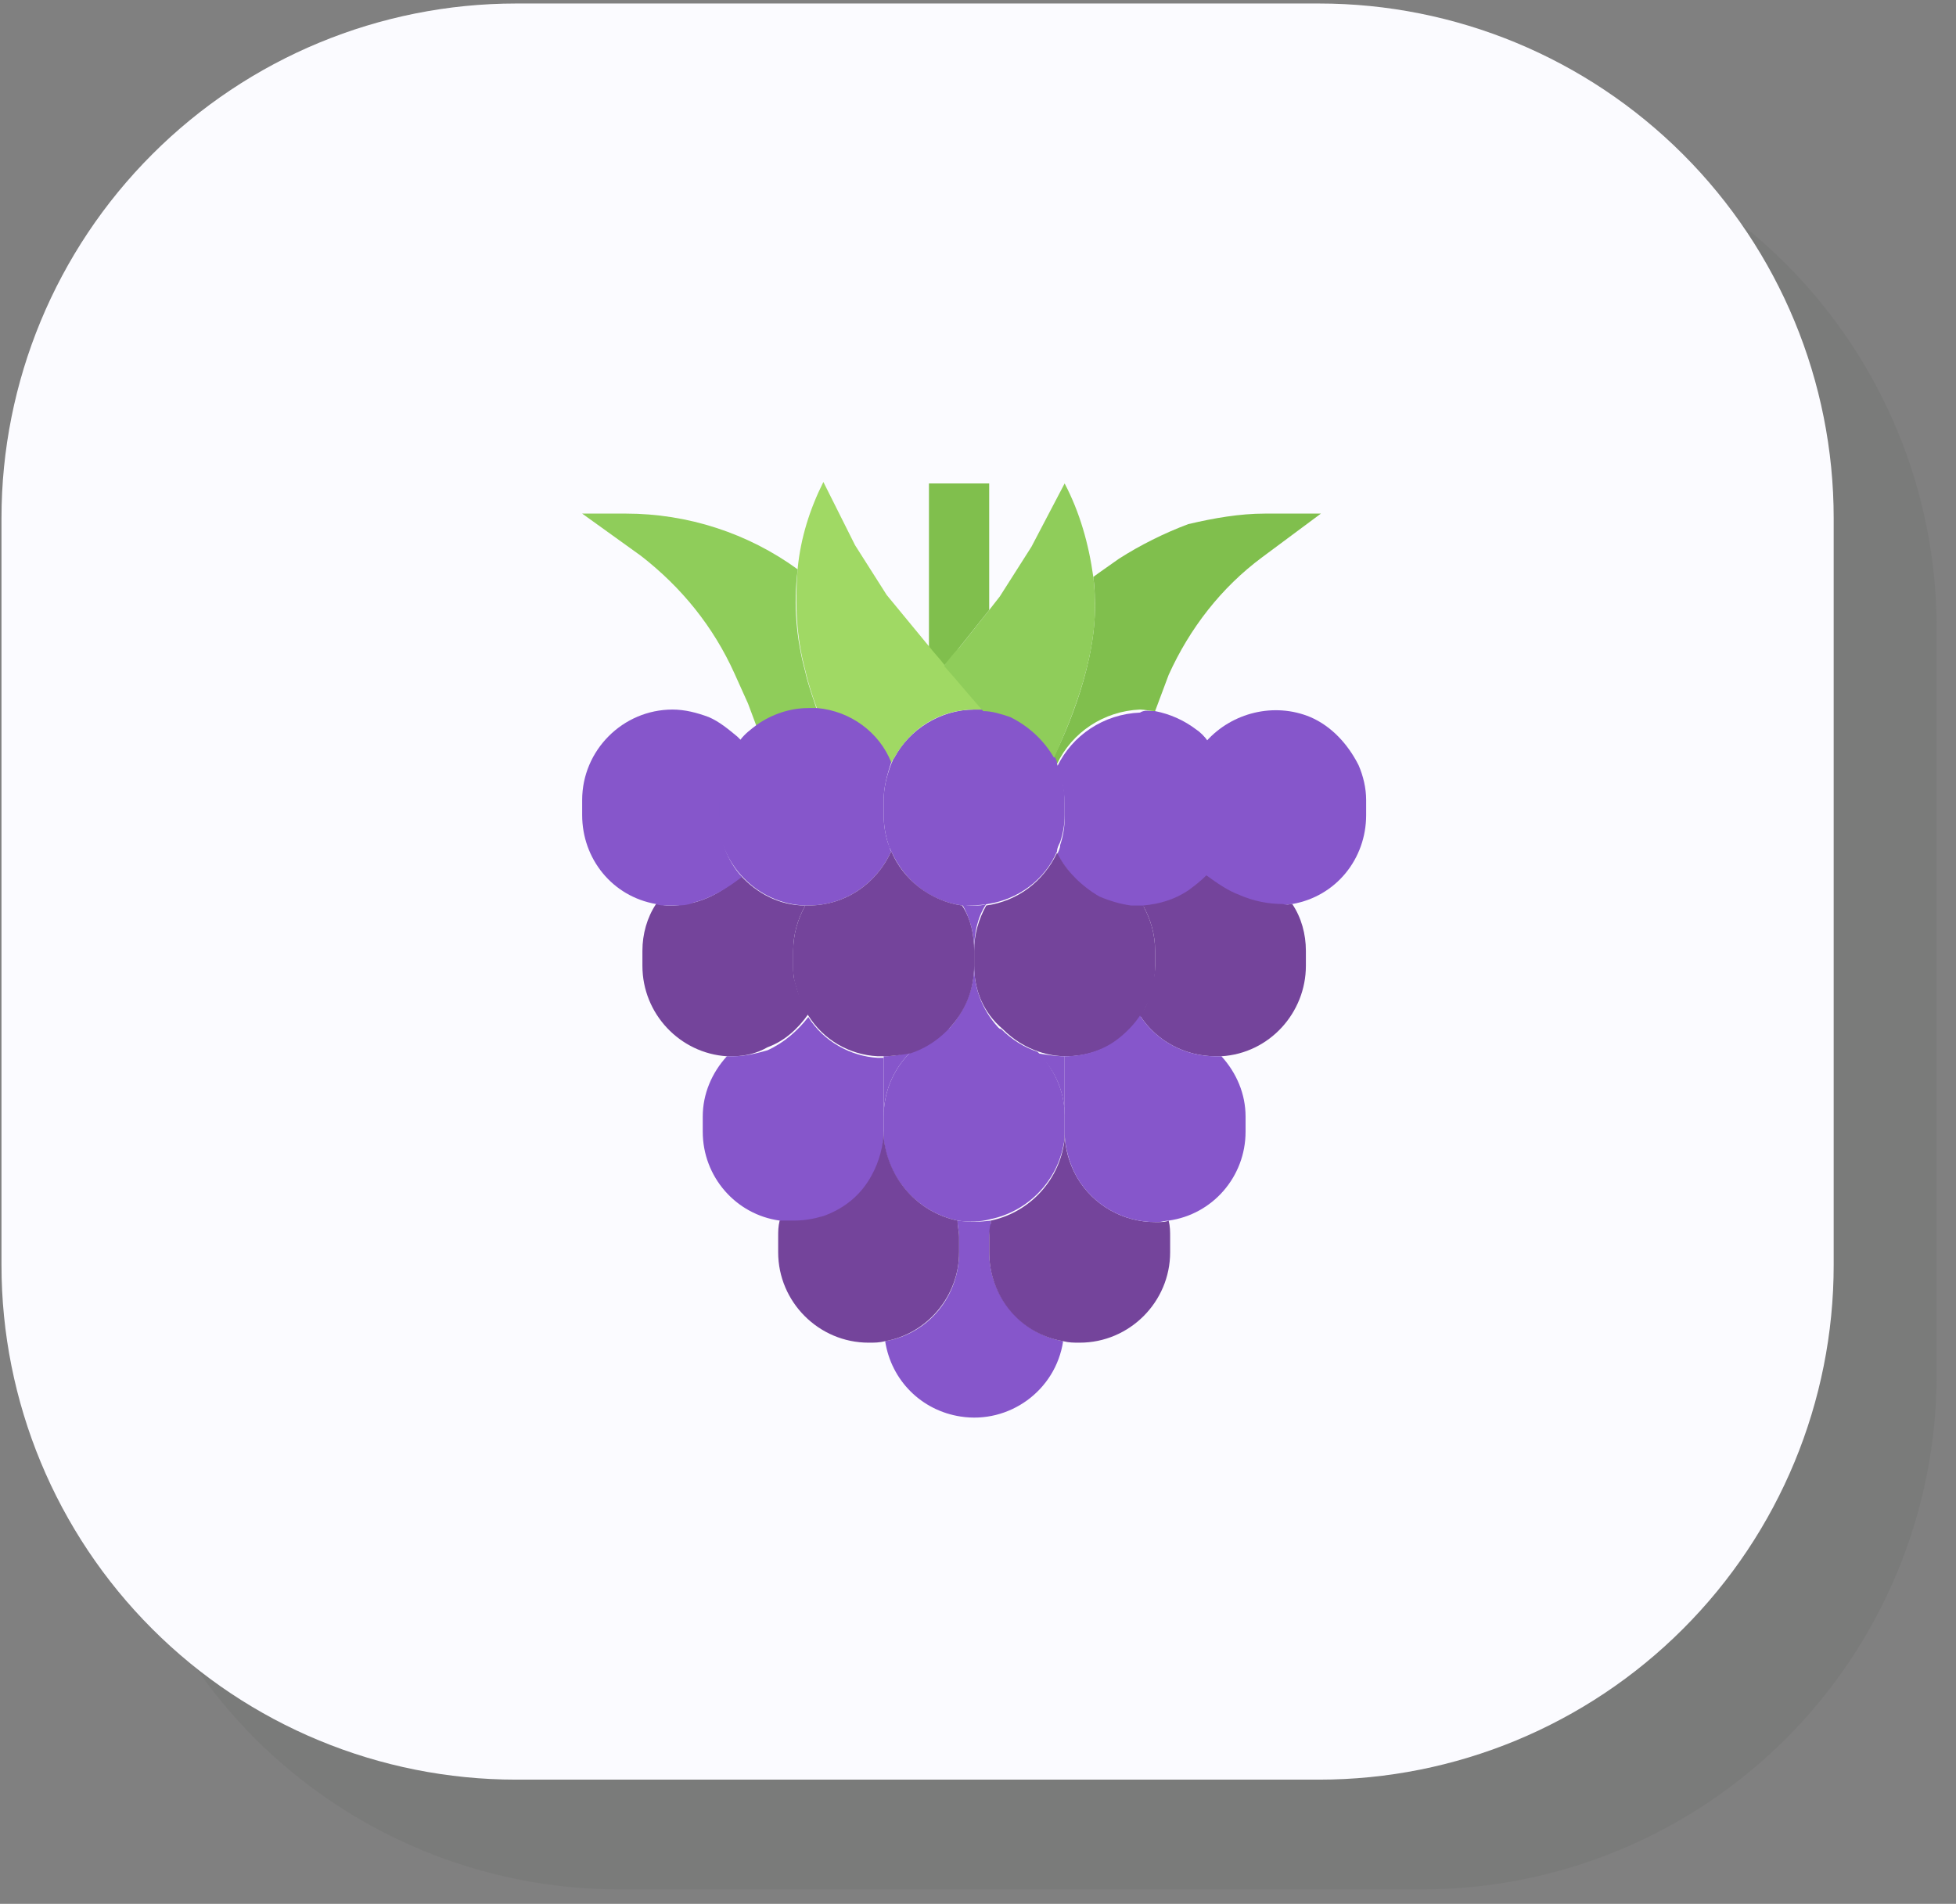 <svg xmlns="http://www.w3.org/2000/svg" xmlns:xlink="http://www.w3.org/1999/xlink" width="151" viewBox="0 0 113.25 110.25" height="147" preserveAspectRatio="xMidYMid meet"><rect x="0" y="0" width="113.25" height="110.25" fill="#808080" stroke="none"/><defs><filter x="0%" y="0%" width="100%" height="100%" id="a2092f5cd2"></filter><clipPath id="d5bf4a6a9b"><path d="M 5 6 L 112.496 6 L 112.496 109.504 L 5 109.504 Z M 5 6 " clip-rule="nonzero"></path></clipPath><mask id="840974a83b"><g filter="url(#a2092f5cd2)"><rect x="-11.325" width="135.9" fill="#000000" y="-11.025" height="132.3" fill-opacity="0.067"></rect></g></mask><clipPath id="1da3f0a1a2"><path d="M 1.047 0.559 L 107.129 0.559 L 107.129 103.414 L 1.047 103.414 Z M 1.047 0.559 " clip-rule="nonzero"></path></clipPath><clipPath id="1094b5967f"><path d="M 30.844 0.559 L 77.332 0.559 C 85.234 0.559 92.812 3.699 98.402 9.285 C 103.988 14.875 107.129 22.453 107.129 30.355 L 107.129 73.617 C 107.129 81.52 103.988 89.098 98.402 94.688 C 92.812 100.273 85.234 103.414 77.332 103.414 L 30.844 103.414 C 22.941 103.414 15.363 100.273 9.773 94.688 C 4.188 89.098 1.047 81.52 1.047 73.617 L 1.047 30.355 C 1.047 22.453 4.188 14.875 9.773 9.285 C 15.363 3.699 22.941 0.559 30.844 0.559 " clip-rule="nonzero"></path></clipPath><clipPath id="3382ae4f9c"><rect x="0" width="108" y="0" height="104"></rect></clipPath><clipPath id="d26bdf139c"><path d="M 0.086 0.203 L 106.168 0.203 L 106.168 103.059 L 0.086 103.059 Z M 0.086 0.203 " clip-rule="nonzero"></path></clipPath><clipPath id="cd913f479a"><path d="M 29.887 0.203 L 76.371 0.203 C 84.273 0.203 91.852 3.344 97.441 8.934 C 103.031 14.52 106.168 22.098 106.168 30.004 L 106.168 73.262 C 106.168 81.164 103.031 88.746 97.441 94.332 C 91.852 99.922 84.273 103.059 76.371 103.059 L 29.887 103.059 C 21.98 103.059 14.402 99.922 8.816 94.332 C 3.227 88.746 0.086 81.164 0.086 73.262 L 0.086 30.004 C 0.086 22.098 3.227 14.52 8.816 8.934 C 14.402 3.344 21.98 0.203 29.887 0.203 " clip-rule="nonzero"></path></clipPath><clipPath id="a762c71b04"><path d="M 51 70 L 62 70 L 62 82.992 L 51 82.992 Z M 51 70 " clip-rule="nonzero"></path></clipPath><clipPath id="7678d13b16"><path d="M 53 27.121 L 58 27.121 L 58 39 L 53 39 Z M 53 27.121 " clip-rule="nonzero"></path></clipPath><clipPath id="abe689cb1b"><path d="M 46 27.121 L 57 27.121 L 57 45 L 46 45 Z M 46 27.121 " clip-rule="nonzero"></path></clipPath><clipPath id="22e7a6433f"><path d="M 54 27.121 L 64 27.121 L 64 44 L 54 44 Z M 54 27.121 " clip-rule="nonzero"></path></clipPath></defs><g clip-path="url(#d5bf4a6a9b)"><g mask="url(#840974a83b)"><g transform="matrix(1, 0, 0, 1, 5, 6)"><g clip-path="url(#3382ae4f9c)"><g clip-path="url(#1da3f0a1a2)"><g clip-path="url(#1094b5967f)"><path fill="#2d372b" d="M 1.047 0.559 L 107.129 0.559 L 107.129 103.414 L 1.047 103.414 Z M 1.047 0.559 " fill-opacity="1" fill-rule="nonzero"></path></g></g></g></g></g></g><g clip-path="url(#d26bdf139c)"><g clip-path="url(#cd913f479a)"><path fill="#fbfbff" d="M 0.086 0.203 L 106.168 0.203 L 106.168 103.059 L 0.086 103.059 Z M 0.086 0.203 " fill-opacity="1" fill-rule="nonzero"></path></g></g><path fill="#8656cb" d="M 66.879 41.18 C 67.75 41.352 68.535 41.703 69.234 42.227 C 69.496 42.398 69.758 42.66 69.934 42.922 C 70.719 43.883 71.242 45.105 71.242 46.414 L 71.242 47.289 C 71.242 47.898 71.156 48.512 70.895 49.035 C 70.457 50.082 69.758 51.043 68.797 51.652 C 68.012 52.176 67.051 52.438 66.18 52.527 C 66.094 52.527 66.094 52.527 66.004 52.527 C 65.832 52.527 65.656 52.527 65.48 52.527 C 64.871 52.438 64.258 52.266 63.648 52.004 C 62.602 51.391 61.816 50.52 61.203 49.473 C 61.289 49.297 61.379 49.121 61.379 48.945 C 61.555 48.422 61.641 47.898 61.641 47.375 L 61.641 46.504 C 61.641 46.066 61.555 45.629 61.465 45.195 C 61.379 44.93 61.289 44.668 61.203 44.406 C 62.078 42.574 63.91 41.352 66.004 41.266 C 66.266 41.09 66.617 41.18 66.879 41.18 Z M 66.879 41.18 " fill-opacity="1" fill-rule="nonzero"></path><path fill="#74449b" d="M 61.203 49.383 C 61.727 50.43 62.602 51.305 63.648 51.914 C 64.258 52.176 64.871 52.352 65.48 52.438 C 65.656 52.438 65.832 52.438 66.004 52.438 C 66.094 52.438 66.094 52.438 66.18 52.438 C 66.617 53.227 66.879 54.098 66.879 55.059 L 66.879 55.93 C 66.879 56.543 66.789 57.152 66.617 57.676 C 66.617 57.676 66.617 57.676 66.617 57.766 C 66.441 58.113 66.266 58.461 66.094 58.812 C 65.742 59.336 65.309 59.773 64.871 60.121 C 63.996 60.82 62.863 61.168 61.727 61.168 C 61.203 61.168 60.68 61.082 60.156 60.906 C 59.371 60.645 58.672 60.207 58.062 59.598 C 56.926 58.637 56.402 57.328 56.402 55.93 L 56.402 55.059 C 56.402 54.098 56.664 53.227 57.102 52.438 C 58.934 52.176 60.418 51.043 61.203 49.383 Z M 61.203 49.383 " fill-opacity="1" fill-rule="nonzero"></path><path fill="#80bf4d" d="M 66.004 41.09 C 63.91 41.18 62.078 42.398 61.203 44.234 C 61.117 44.059 61.027 43.973 61.027 43.797 C 61.727 42.398 63.562 38.297 63.387 34.629 C 63.387 34.02 63.301 33.41 63.301 33.41 C 63.648 33.148 64.172 32.797 64.781 32.359 C 66.004 31.574 67.402 30.875 68.797 30.352 C 70.281 30.004 71.766 29.742 73.25 29.742 L 76.48 29.742 L 73.074 32.273 C 70.719 34.02 68.887 36.375 67.664 39.082 C 67.402 39.781 67.141 40.48 66.879 41.18 C 66.617 41.18 66.266 41.09 66.004 41.09 Z M 66.004 41.09 " fill-opacity="1" fill-rule="nonzero"></path><g clip-path="url(#a762c71b04)"><path fill="#8656cb" d="M 55.531 71.645 C 55.531 71.297 55.441 71.035 55.441 70.684 C 56.055 70.77 56.75 70.77 57.363 70.684 C 57.363 70.684 57.363 70.77 57.363 70.859 C 57.363 71.121 57.273 71.383 57.273 71.645 L 57.273 72.516 C 57.273 75.051 59.109 77.23 61.555 77.668 C 61.117 80.547 58.41 82.469 55.617 82.031 C 53.348 81.684 51.602 79.938 51.25 77.668 C 53.785 77.23 55.531 75.051 55.531 72.516 Z M 55.531 71.645 " fill-opacity="1" fill-rule="nonzero"></path></g><g clip-path="url(#7678d13b16)"><path fill="#80bf4d" d="M 55.531 37.512 C 55.266 37.859 55.004 38.211 54.656 38.559 C 54.395 38.211 54.047 37.859 53.785 37.512 L 53.785 27.996 L 57.273 27.996 L 57.273 35.328 Z M 55.531 37.512 " fill-opacity="1" fill-rule="nonzero"></path></g><path fill="#8656cb" d="M 55.441 70.684 C 53.348 70.246 51.688 68.59 51.25 66.492 C 51.164 66.145 51.164 65.883 51.164 65.535 L 51.164 64.66 C 51.164 63.266 51.688 61.953 52.734 60.906 C 53.523 60.645 54.219 60.207 54.832 59.598 C 55.879 59.25 56.926 59.25 57.973 59.598 C 58.586 60.207 59.281 60.645 60.07 60.906 C 61.027 61.867 61.641 63.176 61.641 64.574 L 61.641 65.445 C 61.641 65.797 61.641 66.059 61.555 66.406 C 61.117 68.5 59.457 70.16 57.363 70.598 C 56.75 70.77 56.055 70.77 55.441 70.684 Z M 55.441 70.684 " fill-opacity="1" fill-rule="nonzero"></path><path fill="#8656cb" d="M 55.703 52.438 C 53.871 52.176 52.387 51.043 51.602 49.297 C 51.516 49.121 51.426 48.945 51.426 48.859 C 51.25 48.336 51.164 47.727 51.164 47.203 L 51.164 46.328 C 51.164 45.629 51.34 44.93 51.602 44.234 C 51.688 44.059 51.688 43.973 51.777 43.883 C 52.648 42.227 54.48 41.09 56.402 41.09 C 56.578 41.09 56.75 41.09 56.926 41.09 C 57.449 41.18 57.973 41.266 58.496 41.441 C 59.547 41.875 60.504 42.75 61.027 43.797 C 61.117 43.883 61.203 44.059 61.203 44.234 C 61.289 44.496 61.379 44.758 61.465 45.02 C 61.555 45.457 61.641 45.891 61.641 46.328 L 61.641 47.203 C 61.641 47.727 61.555 48.25 61.379 48.773 C 61.293 48.945 61.203 49.121 61.203 49.297 C 60.504 50.953 58.934 52.09 57.188 52.352 C 56.664 52.438 56.141 52.438 55.703 52.438 Z M 55.703 52.438 " fill-opacity="1" fill-rule="nonzero"></path><g clip-path="url(#abe689cb1b)"><path fill="#a0d964" d="M 56.402 41.09 C 54.48 41.09 52.734 42.137 51.777 43.883 C 51.688 43.973 51.602 44.145 51.602 44.234 C 50.816 42.488 49.156 41.266 47.324 41.09 C 47.062 40.391 46.801 39.605 46.625 38.82 C 46.102 36.898 46.016 34.891 46.188 32.883 C 46.363 31.141 46.887 29.48 47.672 27.91 L 49.508 31.574 C 50.117 32.535 50.727 33.496 51.34 34.457 L 53.785 37.426 C 54.047 37.773 54.395 38.121 54.656 38.473 C 55.441 39.344 56.141 40.219 56.926 41.09 C 56.75 41.09 56.578 41.09 56.402 41.09 Z M 56.402 41.09 " fill-opacity="1" fill-rule="nonzero"></path></g><path fill="#8656cb" d="M 56.402 52.438 C 56.664 52.438 56.926 52.438 57.102 52.352 C 56.578 53.137 56.402 54.098 56.402 54.973 C 56.402 54.012 56.141 53.137 55.703 52.352 C 55.879 52.438 56.141 52.438 56.402 52.438 Z M 56.402 52.438 " fill-opacity="1" fill-rule="nonzero"></path><path fill="#8656cb" d="M 79.098 46.328 L 79.098 47.203 C 79.098 49.734 77.355 51.914 74.82 52.352 C 74.648 52.352 74.387 52.438 74.211 52.438 C 73.34 52.438 72.465 52.266 71.68 51.914 C 70.98 51.652 70.371 51.219 69.758 50.781 C 70.195 50.258 70.633 49.645 70.805 49.035 C 70.98 48.422 71.156 47.898 71.156 47.289 L 71.156 46.414 C 71.156 45.105 70.633 43.973 69.848 42.922 C 71.332 41.266 73.773 40.652 75.871 41.527 C 77.09 42.051 78.051 43.098 78.664 44.32 C 78.926 44.93 79.098 45.629 79.098 46.328 Z M 79.098 46.328 " fill-opacity="1" fill-rule="nonzero"></path><path fill="#74449b" d="M 74.82 52.352 C 75.348 53.137 75.609 54.098 75.609 55.059 L 75.609 55.93 C 75.609 58.637 73.512 60.996 70.719 61.168 C 70.633 61.168 70.457 61.168 70.371 61.168 C 68.625 61.168 66.965 60.297 66.004 58.812 C 66.266 58.461 66.441 58.113 66.527 57.766 C 66.527 57.766 66.527 57.766 66.527 57.676 C 66.703 57.066 66.879 56.543 66.879 55.93 L 66.879 55.059 C 66.879 54.098 66.617 53.227 66.18 52.438 C 67.141 52.352 68.012 52.09 68.797 51.566 C 69.148 51.305 69.496 51.043 69.848 50.691 C 70.457 51.129 71.066 51.566 71.766 51.828 C 72.551 52.176 73.426 52.352 74.297 52.352 C 74.473 52.438 74.648 52.352 74.82 52.352 Z M 74.82 52.352 " fill-opacity="1" fill-rule="nonzero"></path><path fill="#74449b" d="M 67.664 70.684 C 67.75 71.035 67.75 71.297 67.75 71.645 L 67.75 72.516 C 67.75 75.398 65.395 77.754 62.512 77.754 C 62.164 77.754 61.902 77.754 61.555 77.668 C 59.02 77.23 57.273 75.051 57.273 72.516 L 57.273 71.645 C 57.273 71.383 57.273 71.121 57.363 70.859 C 57.363 70.77 57.363 70.77 57.363 70.684 C 59.457 70.246 61.117 68.59 61.555 66.492 C 61.641 66.145 61.641 65.883 61.641 65.535 C 61.641 66.492 61.902 67.367 62.34 68.152 C 63.301 69.812 65.043 70.77 66.879 70.77 L 67.051 70.77 C 67.227 70.77 67.488 70.77 67.664 70.684 Z M 67.664 70.684 " fill-opacity="1" fill-rule="nonzero"></path><path fill="#8656cb" d="M 67.664 70.684 C 67.488 70.684 67.227 70.77 67.051 70.77 L 66.879 70.77 C 65.043 70.77 63.301 69.812 62.34 68.152 C 61.902 67.367 61.641 66.406 61.641 65.535 L 61.641 61.168 C 62.773 61.168 63.91 60.82 64.781 60.121 C 65.219 59.773 65.656 59.336 66.004 58.812 C 66.965 60.297 68.625 61.168 70.371 61.168 C 70.457 61.168 70.633 61.168 70.719 61.168 C 71.594 62.129 72.117 63.352 72.117 64.66 L 72.117 65.535 C 72.117 68.152 70.195 70.336 67.664 70.684 Z M 67.664 70.684 " fill-opacity="1" fill-rule="nonzero"></path><path fill="#8fcd5a" d="M 43.309 40.742 L 42.523 38.996 C 41.301 36.289 39.469 34.02 37.109 32.188 L 33.707 29.742 L 36.238 29.742 C 39.816 29.742 43.309 30.875 46.188 32.973 C 45.926 34.98 46.102 36.988 46.625 38.906 C 46.801 39.695 47.062 40.391 47.324 41.18 C 47.148 41.18 46.973 41.18 46.801 41.18 C 45.754 41.18 44.703 41.527 43.832 42.137 Z M 43.309 40.742 " fill-opacity="1" fill-rule="nonzero"></path><path fill="#74449b" d="M 42.871 50.691 C 43.832 51.742 45.141 52.438 46.625 52.438 C 46.188 53.227 45.926 54.098 45.926 55.059 L 45.926 55.93 C 45.926 56.281 45.926 56.543 46.016 56.805 C 46.102 57.152 46.188 57.414 46.277 57.676 C 46.449 58.027 46.625 58.375 46.801 58.723 C 46.188 59.598 45.402 60.297 44.441 60.645 C 43.832 60.996 43.133 61.168 42.434 61.168 C 42.348 61.168 42.172 61.168 42.086 61.168 C 39.379 60.996 37.195 58.723 37.195 55.93 L 37.195 55.059 C 37.195 54.098 37.461 53.137 37.984 52.352 C 38.156 52.352 38.418 52.438 38.594 52.438 C 38.68 52.438 38.855 52.438 38.941 52.438 C 39.379 52.438 39.816 52.352 40.164 52.266 C 41.211 52.004 42.172 51.391 42.871 50.691 Z M 42.871 50.691 " fill-opacity="1" fill-rule="nonzero"></path><path fill="#8656cb" d="M 51.426 48.859 C 51.516 49.035 51.516 49.211 51.602 49.297 C 50.727 51.219 48.895 52.438 46.801 52.438 C 46.711 52.438 46.711 52.438 46.625 52.438 C 43.832 52.352 41.562 49.996 41.562 47.203 L 41.562 46.328 C 41.562 45.02 42 43.797 42.871 42.836 C 43.133 42.488 43.484 42.227 43.832 41.965 C 44.703 41.352 45.754 41.004 46.801 41.004 C 46.973 41.004 47.148 41.004 47.324 41.004 C 49.242 41.18 50.902 42.398 51.602 44.145 C 51.34 44.93 51.164 45.629 51.164 46.328 L 51.164 47.203 C 51.164 47.727 51.25 48.336 51.426 48.859 Z M 51.426 48.859 " fill-opacity="1" fill-rule="nonzero"></path><path fill="#8656cb" d="M 40.164 52.266 C 39.816 52.438 39.379 52.438 38.941 52.438 C 38.855 52.438 38.68 52.438 38.594 52.438 C 38.418 52.438 38.156 52.438 37.984 52.352 C 35.453 51.914 33.707 49.734 33.707 47.203 L 33.707 46.328 C 33.707 43.449 36.062 41.09 38.941 41.09 C 39.641 41.09 40.34 41.266 41.039 41.527 C 41.648 41.789 42.172 42.227 42.695 42.66 C 42.785 42.75 42.871 42.836 42.957 42.922 C 42.086 43.883 41.648 45.105 41.648 46.414 L 41.648 47.289 C 41.648 48.598 42.086 49.82 42.957 50.781 C 42.172 51.391 41.211 52.004 40.164 52.266 Z M 40.164 52.266 " fill-opacity="1" fill-rule="nonzero"></path><path fill="#8656cb" d="M 61.641 61.168 L 61.641 64.66 C 61.641 63.266 61.117 61.953 60.07 60.996 C 60.594 61.082 61.117 61.168 61.641 61.168 Z M 61.641 61.168 " fill-opacity="1" fill-rule="nonzero"></path><path fill="#8656cb" d="M 57.973 59.684 C 56.926 59.336 55.879 59.336 54.832 59.684 C 55.793 58.723 56.402 57.328 56.402 55.93 C 56.402 57.328 56.926 58.637 57.973 59.684 Z M 57.973 59.684 " fill-opacity="1" fill-rule="nonzero"></path><path fill="#8656cb" d="M 52.734 60.906 C 51.688 61.953 51.164 63.266 51.164 64.66 L 51.164 61.168 C 51.688 61.168 52.211 61.082 52.734 60.906 Z M 52.734 60.906 " fill-opacity="1" fill-rule="nonzero"></path><path fill="#8656cb" d="M 45.141 70.684 C 42.609 70.336 40.688 68.152 40.688 65.535 L 40.688 64.66 C 40.688 63.352 41.211 62.129 42.086 61.168 C 42.172 61.168 42.348 61.168 42.434 61.168 C 43.133 61.168 43.832 60.996 44.441 60.82 C 45.402 60.383 46.188 59.684 46.801 58.898 C 47.672 60.297 49.242 61.168 50.816 61.258 C 50.902 61.258 50.988 61.258 51.164 61.258 L 51.164 65.621 C 51.164 66.582 50.902 67.453 50.465 68.238 C 49.855 69.289 48.809 70.16 47.672 70.598 C 47.148 70.77 46.539 70.859 45.926 70.859 C 45.664 70.859 45.492 70.859 45.492 70.859 C 45.492 70.859 45.316 70.77 45.141 70.684 Z M 45.141 70.684 " fill-opacity="1" fill-rule="nonzero"></path><path fill="#74449b" d="M 46.801 52.438 C 48.895 52.438 50.727 51.219 51.602 49.297 C 52.301 50.953 53.871 52.176 55.703 52.438 C 56.227 53.227 56.402 54.184 56.402 55.059 L 56.402 55.93 C 56.402 57.328 55.879 58.637 54.832 59.684 C 54.219 60.297 53.523 60.73 52.734 60.996 C 52.211 61.082 51.688 61.168 51.164 61.168 C 51.078 61.168 50.988 61.168 50.816 61.168 C 49.156 61.082 47.672 60.207 46.801 58.812 C 46.539 58.461 46.363 58.113 46.277 57.766 C 46.188 57.504 46.102 57.152 46.016 56.891 C 45.926 56.543 45.926 56.281 45.926 55.93 L 45.926 55.059 C 45.926 54.098 46.188 53.227 46.625 52.438 C 46.711 52.438 46.711 52.438 46.801 52.438 Z M 46.801 52.438 " fill-opacity="1" fill-rule="nonzero"></path><path fill="#74449b" d="M 55.441 70.684 C 55.441 71.035 55.531 71.297 55.531 71.645 L 55.531 72.516 C 55.531 75.051 53.695 77.23 51.25 77.668 C 50.902 77.754 50.641 77.754 50.293 77.754 C 47.41 77.754 45.055 75.398 45.055 72.516 L 45.055 71.645 C 45.055 71.297 45.055 71.035 45.141 70.684 C 45.316 70.684 45.492 70.684 45.492 70.684 C 45.492 70.684 45.754 70.684 45.926 70.684 C 46.539 70.684 47.062 70.598 47.672 70.422 C 48.895 69.984 49.855 69.199 50.465 68.066 C 50.902 67.281 51.164 66.32 51.164 65.445 C 51.164 65.797 51.164 66.059 51.25 66.406 C 51.688 68.59 53.348 70.246 55.441 70.684 Z M 55.441 70.684 " fill-opacity="1" fill-rule="nonzero"></path><g clip-path="url(#22e7a6433f)"><path fill="#8fcd5a" d="M 63.387 34.719 C 63.562 38.383 61.641 42.488 61.027 43.883 C 60.418 42.836 59.547 42.051 58.496 41.527 C 57.973 41.352 57.449 41.18 56.926 41.18 C 56.141 40.305 55.441 39.434 54.656 38.559 C 54.918 38.211 55.18 37.859 55.531 37.512 L 57.273 35.328 L 57.887 34.543 C 58.496 33.582 59.109 32.621 59.719 31.664 L 61.641 27.996 C 62.512 29.656 63.035 31.488 63.301 33.41 C 63.301 33.41 63.387 34.02 63.387 34.719 Z M 63.387 34.719 " fill-opacity="1" fill-rule="nonzero"></path></g></svg>